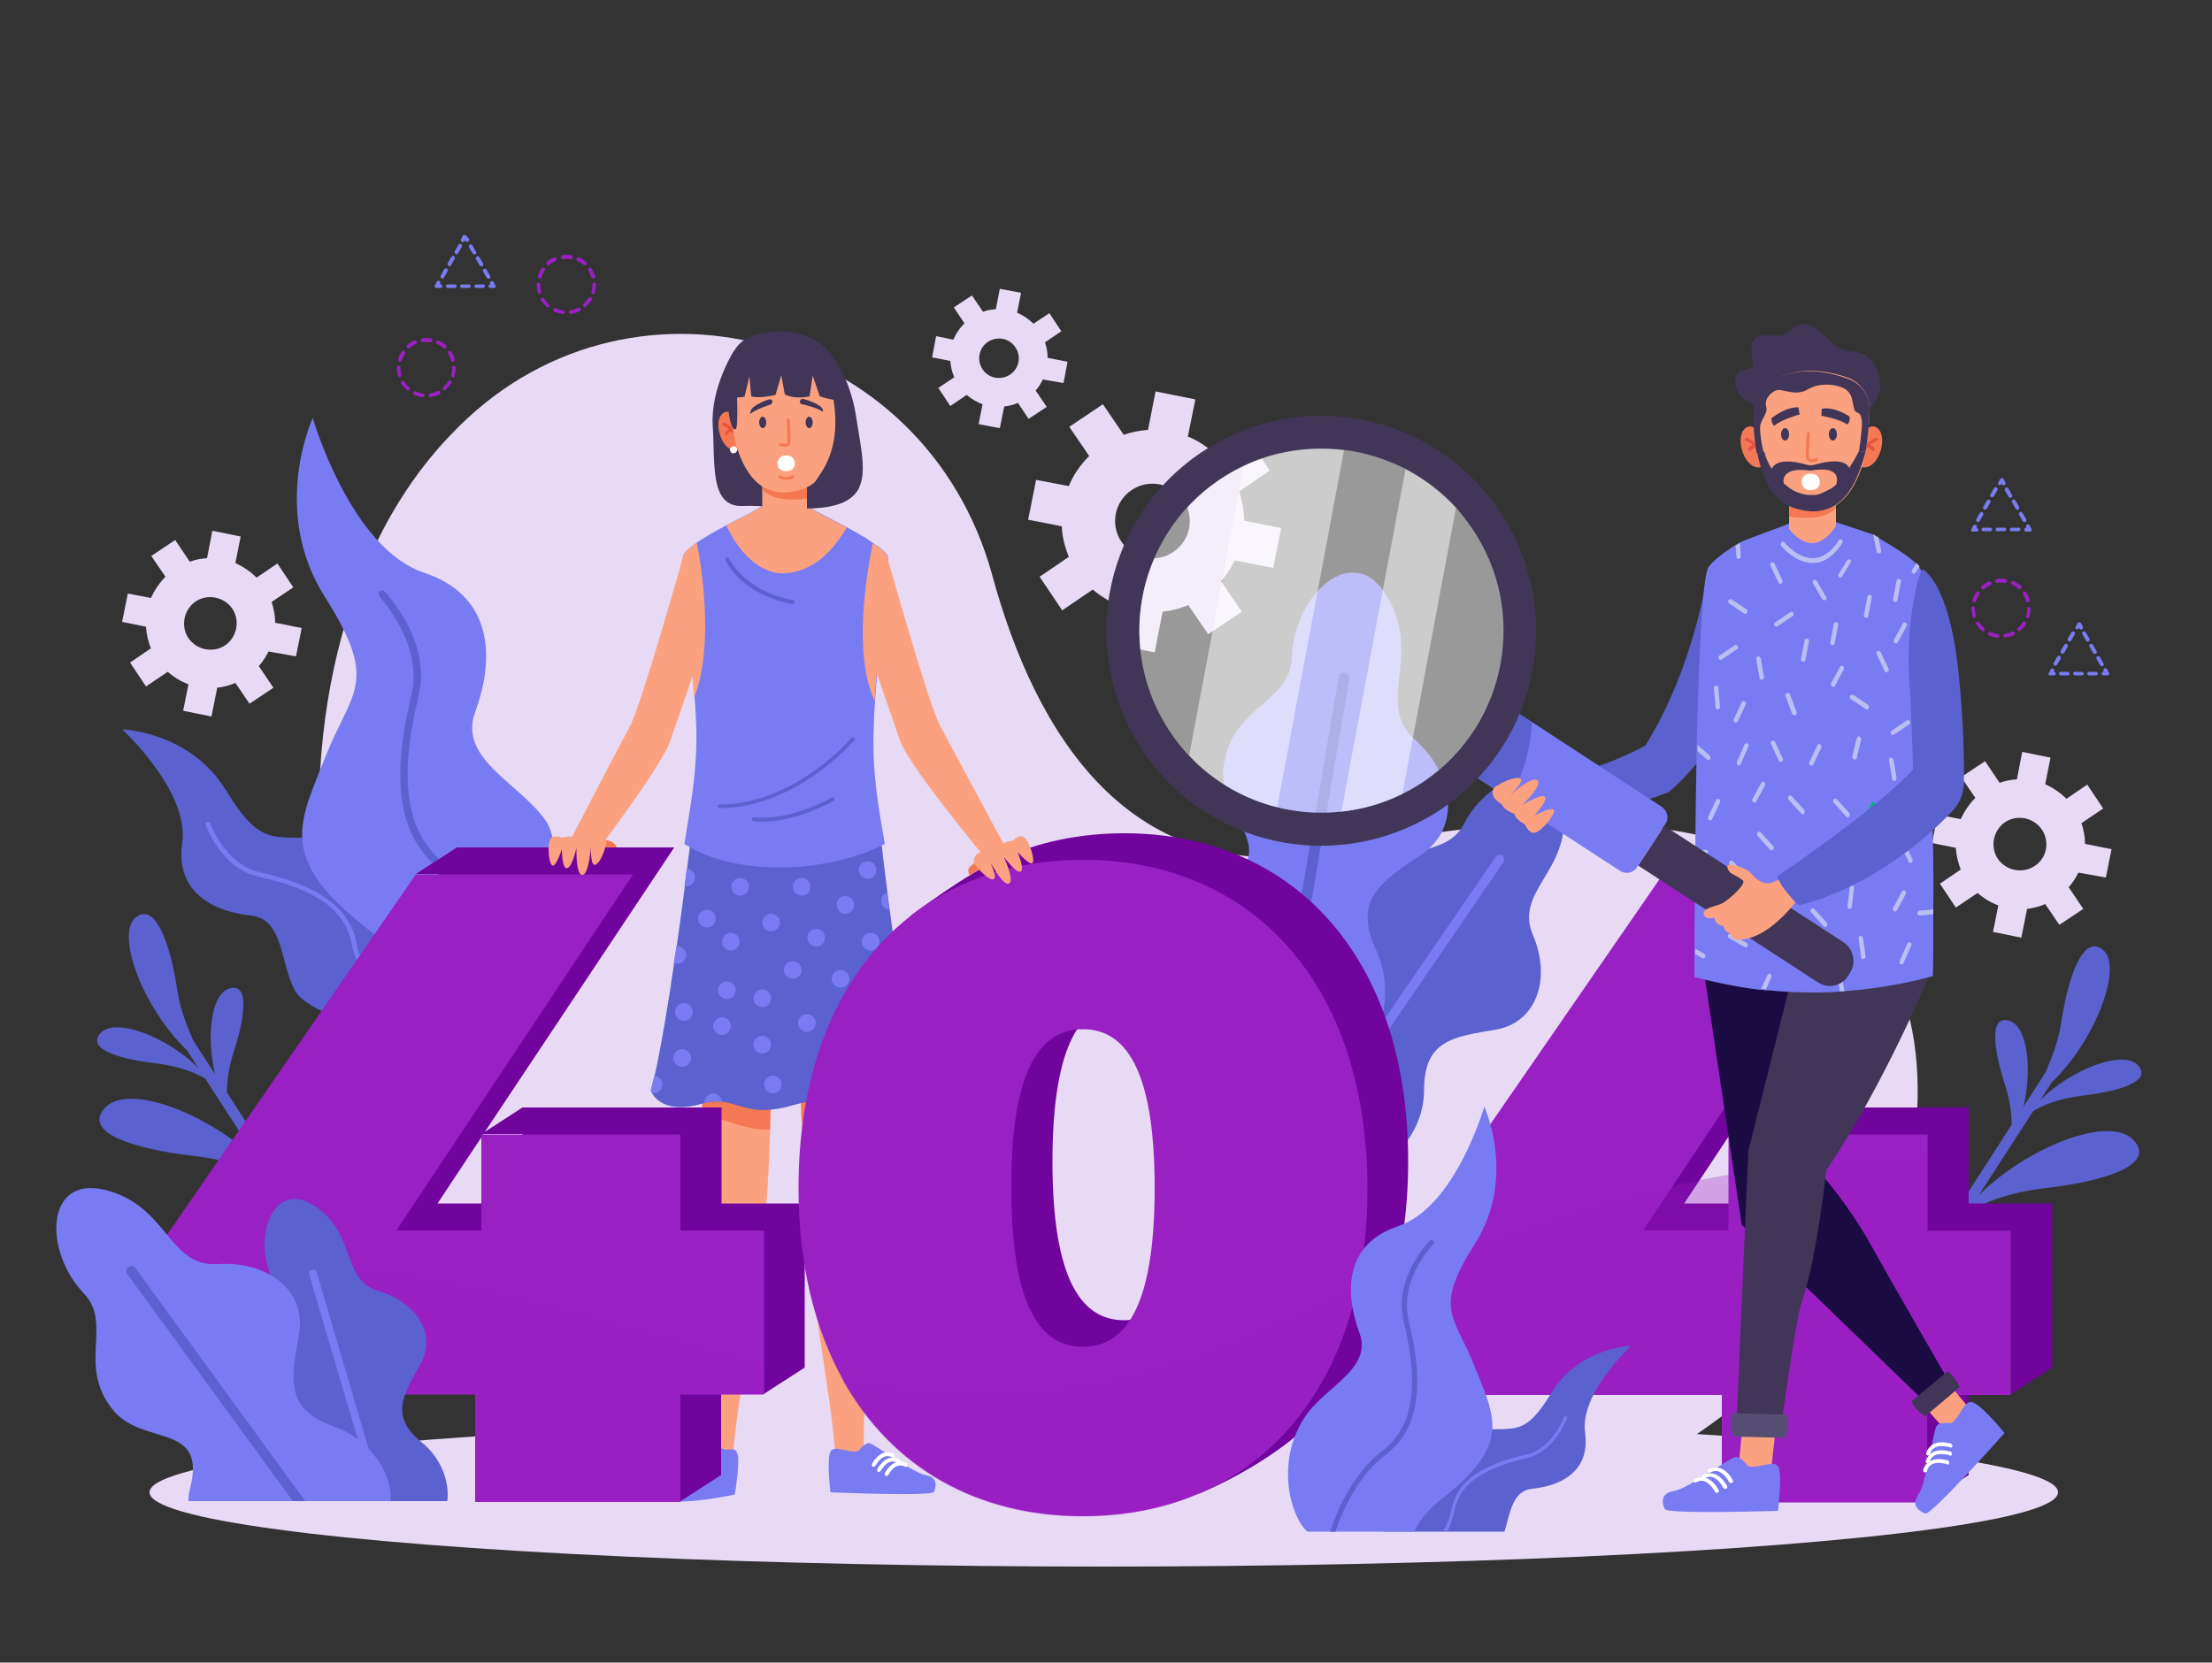 <svg xmlns="http://www.w3.org/2000/svg" viewBox="0 0 500 375.9"><rect x="0" y="0" width="500" height="375.9" fill="#333333" stroke="none"/><style>.st0{fill:#e8daf4}.st1{fill:#fba17f}.st2{fill:#f47853}.st3{fill:#797bf2}.st4{fill:#fff}.st5{fill:#5b61ce}.st6{fill:#0fd891}.st7{fill:#413657}.st8{fill:#e65143}.st9{fill:#70049d}.st10,.st11{fill:#9920c3}.st11{opacity:.3}.st14{fill:#bbbef2}.st15{fill:#00b37e}.st16{opacity:.5;fill:#fff}</style><g id="OBJECTS"><path class="st0" d="M147.9 332h223.4c35.1-20.4 58.7-48.4 61.6-75 6.8-62.7-47.1-82.4-130.8-64.8-47.3 9.9-68.4-27.6-77.8-62.1-15.1-55.4-83.2-73.3-122.3-31.9-.6.6-1.1 1.2-1.7 1.8-49 53.8-34.9 176.4 47.6 232z"/><path class="st0" d="M287.8 128.4l1.8-9-8.4-1.7c0-2.2-.4-4.4-1.1-6.6l6.9-4.7-5.1-7.6-6.6 4.5c-2-2-4.3-3.6-6.8-4.6l1.7-8.4-9-1.8-1.7 8.7c-1.8.1-3.7.5-5.5 1.1l-4.7-6.9-7.6 5.1 4.5 6.6c-2 2-3.6 4.3-4.6 6.8l-7.4-1.4-1.8 9 7.6 1.5c.1 2.4.7 4.7 1.6 6.9l-6.6 4.5 5.1 7.6 6.9-4.7c2 1.7 4.3 3 6.7 3.9l-1.7 8.5 9 1.8 1.8-9.2c2-.2 3.9-.7 5.8-1.5l4.5 6.6 7.6-5.1-4.7-6.9c1.2-1.4 2.3-3 3.1-4.7l8.7 1.7zm-22.6-3.6c-3.8 2.6-9.1 1.6-11.7-2.3-2.6-3.8-1.6-9.1 2.3-11.7 3.8-2.6 9.1-1.6 11.7 2.3 2.6 3.9 1.6 9.1-2.3 11.7zm-24.8-38.2l.9-4.8-4.5-.9c0-1.2-.2-2.4-.6-3.5l3.7-2.5-2.7-4.1-3.6 2.4c-1.1-1.1-2.3-1.9-3.7-2.5l.9-4.5-4.8-.9-.9 4.6c-1 .1-2 .2-2.9.6l-2.5-3.7-4.1 2.7 2.4 3.6c-1.1 1.1-1.9 2.3-2.5 3.7l-3.9-.8-.9 4.8 4.1.8c.1 1.3.4 2.5.9 3.7l-3.6 2.4 2.7 4.1 3.7-2.5c1.1.9 2.3 1.6 3.6 2.1l-.9 4.5 4.8.9 1-4.9c1.1-.1 2.1-.4 3.1-.8l2.4 3.6 4.1-2.7-2.5-3.7c.7-.8 1.2-1.6 1.6-2.5l4.7.8zm-12.1-1.9c-2.1 1.4-4.9.8-6.2-1.2-1.4-2.1-.8-4.9 1.2-6.2 2.1-1.4 4.9-.8 6.2 1.2 1.4 2 .9 4.8-1.2 6.2zM66.9 148.4l1.3-6.4-6-1.2c0-1.6-.3-3.1-.8-4.7l4.9-3.3-3.6-5.4-4.7 3.2c-1.4-1.4-3.1-2.5-4.8-3.3l1.2-6L48 120l-1.2 6.2c-1.3.1-2.6.3-3.9.8l-3.3-4.9-5.4 3.6 3.2 4.7c-1.4 1.4-2.5 3.1-3.3 4.8l-5.2-1-1.3 6.4 5.4 1.1c.1 1.7.5 3.3 1.1 4.9l-4.7 3.2 3.6 5.4 4.9-3.3c1.4 1.2 3 2.2 4.7 2.8l-1.2 6 6.4 1.3 1.3-6.5c1.4-.2 2.8-.5 4.1-1.1l3.2 4.7 5.4-3.6-3.3-4.9c.9-1 1.6-2.1 2.2-3.3l6.2 1.1zm-16-2.5c-2.7 1.8-6.4 1.1-8.3-1.6-1.8-2.7-1.1-6.4 1.6-8.3 2.7-1.8 6.4-1.1 8.3 1.6 1.8 2.7 1.1 6.4-1.6 8.3zM476 198.4l1.3-6.4-6-1.2c0-1.6-.3-3.1-.8-4.7l4.9-3.3-3.6-5.4-4.7 3.2c-1.4-1.4-3.1-2.5-4.8-3.3l1.2-6-6.4-1.3-1.2 6.2c-1.3.1-2.6.3-3.9.8l-3.3-4.9-5.4 3.6 3.2 4.7c-1.4 1.4-2.5 3.1-3.3 4.8l-5.2-1-1.3 6.4 5.4 1.1c.1 1.7.5 3.3 1.1 4.9l-4.7 3.2 3.6 5.4 4.9-3.3c1.4 1.2 3 2.2 4.7 2.8l-1.2 6 6.4 1.3 1.3-6.5c1.4-.2 2.8-.5 4.1-1.1l3.2 4.7 5.4-3.6-3.3-4.9c.9-1 1.6-2.1 2.2-3.3l6.2 1.1zm-16.1-2.6c-2.7 1.8-6.4 1.1-8.3-1.6-1.8-2.7-1.1-6.4 1.6-8.3 2.7-1.8 6.4-1.1 8.3 1.6 1.9 2.8 1.2 6.5-1.6 8.3z"/><ellipse class="st0" cx="249.5" cy="337.4" rx="215.7" ry="16.8"/><path class="st1" d="M180.9 236.2c0 6.4.1 12.1.3 17.3 1.1 39.9 5.6 53 7.6 74.7 2.3 1 4.5 1.2 6.4 0l1.1-71.6.3-20.4h-15.7z"/><path class="st2" d="M180.9 236.2c0 6.4.1 12.1.3 17.3 1.7-.6 3.5-1 6.1 0 4.3 1.5 5.4 3.1 9.1 3.1l.3-20.4h-15.8z"/><path class="st3" d="M194 328.1s1.4-1.9 2.5-1.8c1.1.1 9.8 6.7 12.7 7.2 2.9.5 2.4 2.7 1.9 3.8-.5 1.1-23.4.1-23.4.1s-.8-6.8-.1-8.9c.8-2.2 4.1.2 6.4-.4z"/><path class="st4" d="M198.8 332.8h-.3c-.2-.1-.3-.4-.2-.6 0-.1.9-1.6 2.1-2.3 1.6-.8 2.9 0 2.9.1.2.1.2.4.1.6-.1.2-.4.2-.6.1 0 0-.9-.6-2 0-1 .5-1.7 1.9-1.8 1.9 0 .1-.1.1-.2.2z"/><path class="st4" d="M197.6 331.6h-.3c-.2-.1-.3-.4-.2-.6 0-.1.9-1.6 2.1-2.3 1.6-.8 2.9 0 2.9.1.2.1.2.4.1.6-.1.2-.4.2-.6.1 0 0-.9-.6-2 0-1 .5-1.7 1.9-1.7 1.9-.1.1-.2.2-.3.2zm2.9 2.1h-.3c-.2-.1-.3-.4-.2-.6 0-.1.9-1.6 2.1-2.3 1.6-.8 2.9 0 2.9.1.2.1.2.4.1.6-.1.2-.4.2-.6.1 0 0-.9-.6-2 0-1 .5-1.7 1.9-1.7 1.9-.1.1-.2.1-.3.2z"/><path class="st1" d="M158.5 236.2l.3 16.7 1.2 75.2 5.7.3c2-21.6 7.2-33.6 8.4-73 .2-5.7.3-12.1.3-19.2h-15.9z"/><path class="st2" d="M158.5 236.2l.3 16.7c1.8-.1 4.1 0 6.5.9 3.4 1.2 6.3 1.7 8.7 1.6.2-5.7.3-12.1.3-19.2h-15.8z"/><path class="st3" d="M163.5 327.6s-3-.9-3.8-.8c-.8 0-6.4 6.1-8.3 6.4-3.4.6-3.5 5.8-1.4 6.1 5.9.9 16.1-1.4 16.1-1.4s1.1-6.7.7-8.8c-.5-2.3-1.7-.9-3.3-1.5z"/><path class="st4" d="M158.5 333.2c.1 0 .2 0 .3-.1.2-.1.2-.4.1-.6 0-.1-1-1.6-2.3-2.1-1.6-.7-2.8.3-2.9.3-.2.1-.2.4-.1.6.1.2.4.2.6.1 0 0 .9-.7 2-.2 1 .4 1.9 1.8 1.9 1.8.2.1.3.2.4.2z"/><path class="st4" d="M159.6 332c.1 0 .2 0 .3-.1.2-.1.2-.4.1-.6 0-.1-1-1.6-2.3-2.1-1.6-.7-2.8.3-2.9.3-.2.1-.2.4-.1.6.1.2.4.2.6.1 0 0 .9-.7 2-.2 1 .4 1.9 1.8 1.9 1.8.2.1.3.2.4.2zm-2.8 2.2c.1 0 .2 0 .3-.1.2-.1.2-.4.1-.6 0-.1-1-1.6-2.3-2.1-1.6-.7-2.8.3-2.9.3-.2.1-.2.4-.1.6.1.2.4.2.6.1 0 0 .9-.7 2-.2 1 .4 1.9 1.8 1.9 1.8.3.2.3.2.4.2z"/><path class="st5" d="M147.1 246.5s.1.3.3.7c.8 1.4 3.5 4.5 11.1 2.4.2-.1.5-.1.7-.2 1.6-.4 2.9-.4 4-.3 4.4.5 7 3.4 16 .8 8.1-2.3 10.2-.3 14 .9.7.2 1.5.4 2.5.5.4.1.9.1 1.3.1 3.5-.1 6.9-2 9-3.4 1.2-.8 1.9-1.5 1.9-1.5-.2-.7-.3-1.4-.5-2.1-.7-2.9-1.4-6.5-2.1-10.4l-.6-3.6c-.5-2.9-1-6-1.4-9.1v-.1c-.2-1.3-.4-2.5-.6-3.8v-.2c-.6-4-1.1-8-1.6-11.6-.2-1.4-.4-2.7-.5-3.9-.9-6.8-1.4-11.5-1.4-11.5l-21.6.8-21.5-.8s-.3 2.4-.8 6.2c-.2 1.2-.3 2.5-.5 4-.5 3.8-1.1 8.5-1.8 13.3l-.6 3.9c-1.3 9.1-2.9 18.7-4.4 25.5-.4 1.3-.6 2.4-.9 3.4z"/><path class="st3" d="M194.1 196.7c0 1.1.9 2 2 2s2-.9 2-2-.9-2-2-2-2 .9-2 2zm-5 7.9c0 1.1.9 2 2 2s2-.9 2-2-.9-2-2-2c-1.1-.1-2 .8-2 2zm-9.9-4.1c0 1.1.9 2 2 2s2-.9 2-2-.9-2-2-2-2 .9-2 2zm15.6 12.4c0 1.1.9 2 2 2s2-.9 2-2-.9-2-2-2-2 .9-2 2z"/><circle class="st3" cx="184.5" cy="212" r="2"/><path class="st3" d="M199.2 203.7c0 1.1.8 1.9 1.8 2-.2-1.4-.4-2.7-.5-3.9-.8.3-1.3 1-1.3 1.9z"/><circle class="st3" cx="164.3" cy="223.9" r="2"/><path class="st3" d="M163.2 212.9c0 1.1.9 2 2 2s2-.9 2-2-.9-2-2-2-2 .9-2 2zm-10.9 4.8c.2.1.5.2.8.2 1.1 0 2-.9 2-2s-.9-2-2-2h-.2c-.2 1.2-.4 2.5-.6 3.8zm8.9 14.3c0 1.1.9 2 2 2s2-.9 2-2-.9-2-2-2-2 .9-2 2z"/><circle class="st3" cx="154.6" cy="228.8" r="2"/><circle class="st3" cx="172.3" cy="236.2" r="2"/><circle class="st3" cx="174.7" cy="245.2" r="2"/><path class="st6" d="M193.1 250.5v.3c.7.2 1.5.4 2.5.5.4.1.9.1 1.3.1.1-.3.2-.6.2-.9 0-1.1-.9-2-2-2-1.1-.1-2 .9-2 2z"/><path class="st3" d="M159.2 249.3c0 .1 0 .1 0 0 1.6-.3 2.9-.3 4-.2-.1-1-1-1.9-2-1.9-1.1.1-2 1-2 2.1z"/><circle class="st3" cx="154.2" cy="239.2" r="2"/><path class="st3" d="M147.1 246.5s.1.3.3.7h.3c1.1 0 2-.9 2-2s-.8-1.9-1.8-2c-.3 1.2-.5 2.3-.8 3.3z"/><circle class="st6" cx="198.2" cy="225.7" r="2"/><path class="st6" d="M201.5 219.3c0 1 .8 1.9 1.8 2v-.1c-.2-1.3-.4-2.5-.6-3.8-.7.4-1.2 1.1-1.2 1.9zm2.4 12.7c0 .9.6 1.7 1.4 1.9l-.6-3.6c-.5.5-.8 1.1-.8 1.7zm-12.8.9c0 1.1.9 2 2 2s2-.9 2-2-.9-2-2-2-2 .9-2 2z"/><path class="st3" d="M180.4 231.3c0 1.1.9 2 2 2s2-.9 2-2-.9-2-2-2-2 .9-2 2zm7.6-10c0 1.1.9 2 2 2s2-.9 2-2-.9-2-2-2-2 .9-2 2zm-10.8-2c0 1.1.9 2 2 2s2-.9 2-2-.9-2-2-2-2 .9-2 2zm-4.9-10.7c0 1.1.9 2 2 2s2-.9 2-2-.9-2-2-2-2 .9-2 2zm-17.6-8.2h.4c1.1 0 2-.9 2-2s-.9-2-1.9-2c-.1 1.2-.3 2.6-.5 4zm10.6.1c0 1.1.9 2 2 2s2-.9 2-2-.9-2-2-2-2 .9-2 2zm-7.5 7.2c0 1.1.9 2 2 2s2-.9 2-2-.9-2-2-2-2 .9-2 2z"/><circle class="st3" cx="172.3" cy="225.7" r="2"/><path class="st6" d="M198.2 239.7c0 1.1.9 2 2 2s2-.9 2-2-.9-2-2-2c-1.1-.1-2 .8-2 2z"/><circle class="st6" cx="186.5" cy="241.2" r="2"/><path class="st6" d="M205.1 246.4c0 .7.3 1.3.8 1.6 1.2-.8 1.9-1.5 1.9-1.5-.2-.7-.3-1.4-.5-2.1h-.2c-1.1-.1-2 .8-2 2z"/><path class="st3" d="M154.7 190.8c11.3 7.4 32.2 6.8 45.3 0-1.3-7.8-2.9-15.6-2.5-26 0-1.1.1-2.3.1-3.4.1-1 .1-1.9.2-2.9 1.1-17.2 4.1-31.4 2.6-33.2-.6-.8-1.7-1.7-3-2.5-.5-.3-1.1-.7-1.6-1.1-1.4-.8-2.9-1.7-4.4-2.5-3.6-1.9-7.3-3.7-9.1-4.9-1.8.8-3.3 1.2-4.8 1.2h-.2c-1.6 0-3-.4-4.8-1.2-1.7 1.1-4.9 2.7-8.2 4.4-2.4 1.3-4.8 2.6-6.7 3.9-1.2.9-2.3 1.7-2.9 2.5-.7.9-.4 4.9.2 10.7.6 5.8 1.5 13.4 2.1 21.8.2 2.3.3 4.7.4 7.1.2 10.5-1.5 18.3-2.7 26.1z"/><path class="st5" d="M162.6 182.7c9.1 0 16.9-4.2 21.9-7.7 5.3-3.8 8.6-7.6 8.6-7.6.2-.2.1-.5-.1-.6-.2-.2-.5-.1-.6.1 0 0-3.2 3.8-8.5 7.5-4.8 3.4-12.4 7.5-21.3 7.5-.2 0-.4.2-.4.4s.2.4.4.4zm9.6 3.1c7.9 0 15.8-4.5 16.2-4.7.2-.1.3-.4.2-.6-.1-.2-.4-.3-.6-.2-.1.1-9.4 5.4-17.6 4.5-.2 0-.5.2-.5.4s.2.5.4.5c.5 0 1.2.1 1.9.1zm7-49.2c.2 0 .4-.1.4-.4 0-.2-.1-.5-.3-.5-11.1-2.1-14.5-9.3-14.5-9.4-.1-.2-.4-.3-.6-.2-.2.1-.3.4-.2.6.1.3 3.5 7.7 15.2 9.9-.1 0 0 0 0 0z"/><path class="st1" d="M164.2 118.8c2.2 5 7.4 11.9 14.5 10.7 6.8-1.2 10.3-6.4 12.7-10.2-3.6-1.9-7.3-3.7-9.1-4.9-1.8.8-3.3 1.2-4.8 1.2h-.2c-1.6 0-3-.4-4.8-1.2-1.8 1.1-5 2.7-8.3 4.4z"/><path class="st7" d="M165.9 79.3s-5.3 8.3-4.8 16.9c.6 8.6-.8 18.6 6.9 18.2 7.7-.4 21.5 3.1 25.9-3.6 4.4-6.8-28-31.5-28-31.5z"/><path class="st2" d="M188.5 94.5s2.1-2.8 3.7-.5-.7 9.3-4.5 7.6l.8-7.1z"/><path class="st8" d="M188.6 99.4c.1 0 .3-.1.3-.2.6-2.1 2.8-3 2.8-3 .2-.1.3-.3.2-.4-.1-.2-.3-.3-.4-.2-.1 0-2.5 1-3.2 3.5-.1.1 0 .3.3.3-.1 0-.1 0 0 0z"/><path class="st8" d="M190.8 98.4c.1 0 .1 0 .2-.1.2-.1.2-.3.1-.5 0 0-.4-.6-1.2-1-.2-.1-.4 0-.4.2-.1.2 0 .4.2.4.6.3.9.7.9.7 0 .2.1.3.2.3z"/><path class="st2" d="M166.6 94.5s-2.1-2.8-3.7-.5.7 9.3 4.5 7.6l-.8-7.1z"/><path class="st8" d="M166.6 99.4c-.1 0-.3-.1-.3-.2-.6-2.1-2.8-3-2.8-3-.2-.1-.3-.3-.2-.4.1-.2.3-.3.4-.2.1 0 2.5 1 3.2 3.5 0 .1-.1.3-.3.3z"/><path class="st8" d="M164.3 98.4c-.1 0-.1 0-.2-.1-.2-.1-.2-.3-.1-.5 0 0 .4-.6 1.2-1 .2-.1.4 0 .4.2.1.2 0 .4-.2.4-.6.3-.9.7-.9.7 0 .2-.1.3-.2.3z"/><path class="st1" d="M172.3 107.5v6.9s2.1 3.5 4.8 3.8c2.8.2 5.3-3 5.3-3V108l-10.1-.5z"/><path class="st2" d="M172.3 107.5v3.1c1.9 2.1 5.2 2.8 10.1 2.1V108l-10.1-.5z"/><path class="st1" d="M165 89.7c.1 2.7.4 6 .9 8.7.1.7.3 1.3.4 1.9 1.5 5.1 5.1 13.8 15.3 10.2 4.5-1.6 6.6-6.6 7.5-11.7.6-3.5.7-6.9.7-9.4s-1.4-4.9-3.7-6.1c-6-3.4-12.3-2.1-16.5-.5-2.9 1-4.7 3.9-4.6 6.9z"/><path class="st7" d="M182.1 95.5c0 .7.4 1.3.8 1.3.5 0 .8-.6.8-1.3 0-.7-.4-1.3-.8-1.3s-.8.6-.8 1.3zm-10.5 0c0 .7.4 1.3.8 1.3.5 0 .8-.6.8-1.3 0-.7-.4-1.3-.8-1.3s-.8.6-.8 1.3zm13.4-3.9c-.6-.4-1.9-1-3.4-1.4-.4-.1-.8.2-.8.6 0 .3.2.6.5.6 1 .2 3.6.9 4.7 1.7.1-.2 0-.5-.1-.7-.2-.3-.5-.6-.9-.8zm-14.5.3c.6-.4 1.9-1.2 3.3-1.6.4-.1.8.1.8.5 0 .3-.2.6-.5.7-1 .3-3.5 1.2-4.5 2.1-.1-.2 0-.5.1-.7.1-.4.4-.7.8-1z"/><path class="st2" d="M177.5 101c.3 0 .5 0 .7-.2.2-.1.4-.3.5-.8.1-1.2-.2-5-.2-5.1 0-.2-.2-.3-.4-.3s-.3.2-.3.4c0 0 .3 3.9.2 5 0 .2-.1.3-.2.3-.3.2-1 0-1.3-.1-.2-.1-.4 0-.4.2-.1.2 0 .4.2.4 0 0 .6.2 1.2.2z"/><path class="st4" d="M177.9 103c2.3 0 2.4 3.4.1 3.5h-.6c-2.3-.1-2.1-3.5.1-3.5h.4z"/><path class="st2" d="M177.8 108.5c.8 0 1.5-.4 1.5-.4.2-.1.2-.3.1-.5s-.3-.2-.5-.1c0 0-.6.4-1.2.4-.7 0-1.3-.4-1.3-.4-.2-.1-.4 0-.4.1-.1.2 0 .4.1.4.1.1.9.5 1.7.5z"/><path class="st7" d="M163.7 89.2c.1.3.4.5.8.6 0 .7 0 1.6.1 2.4.4 4.7 1.6 5.6 1.9 4.4.2-.8.2-5.2.1-6.7.9-.1 1.7-.2 1.7-.2l1.1-4.6.4 4.5c1.6.6 5.5-.3 5.5-.3l1.3-4.5.8 4.4c2.5 1.2 5.6.4 5.6.4l.7-4.7 1.6 4.7s5.3 1.9 5.3 0c0-1.1-.8-4.2-1.5-6.6-.7-2.6-2.5-4.8-4.8-6.1-6.5-3.5-13.5-1.6-15.8-.2-5 2.9-4.8 12.5-4.8 12.5z"/><path class="st7" d="M187.6 79.7s4.5 5.2 5.9 14.4 3.4 16-2.2 19.1c-6 3.3-8-2.6-7.1-4.2 1.6-2.6 6.9-8 3.5-22.2-1.1-4.5-.1-7.1-.1-7.1z"/><path class="st4" d="M165 101.7c0 .4.3.8.8.8.4 0 .8-.3.8-.8s-.3-.8-.8-.8c-.5.1-.8.4-.8.8z"/><path class="st1" d="M197.7 158.5c1.1-17.2 4.1-31.4 2.6-33.2-.6-.8-1.7-1.7-3-2.5-1.3 6.2-4.6 24.9.4 35.7zm-42.9-22.6c.6 5.8 1.5 13.4 2.1 21.8 4.4-10.8 1.9-28.7.6-35-1.2.9-2.3 1.7-2.9 2.5-.7.9-.4 4.8.2 10.7z"/><path class="st1" d="M154.6 125.2s-9.5 33.9-12.2 39c-3.5 6.5-14.4 27.5-14.4 27.5h7.5s13.7-18.1 15.9-23.9l5.4-15.6-2.2-27zm45.9.5s9.3 33.4 12 38.4c3.5 6.5 14.4 26.8 14.4 26.8l-4.5 2.7s-16.7-20.1-18.9-26l-5.4-15.6 2.4-26.3z"/><path class="st5" d="M61.2 266.8l1.6 2.4 1.5-2-13-20.2c0-2.3.3-5.5 1.6-9.4 2.4-7.4 3.6-15.6-1.1-14.1-4.1 1.3-5.2 10.8-3.2 19.4l-5-7.8c-1.1-2.7-2.8-6.5-3.5-11.1-1.6-10.6-5-20.3-9.5-16.5-4.5 3.8 1.7 20.4 11.6 29.9l2.6 4c-7.1-7-18.8-11.5-22.1-7.8-3.3 3.7 4.7 5.9 12.4 6.8 5.9.7 9.5 2.4 11.3 3.5l12.3 19c-11.3-11.1-29.7-18.2-35-12.4-5.3 5.8 7.5 9.4 19.7 10.8 9.1 1 15 3.7 17.8 5.5zm383.6 7.3l-1.6 2.4-1.5-2 13-20.2c0-2.3-.3-5.5-1.6-9.4-2.4-7.4-3.6-15.6 1.1-14.1 4.1 1.3 5.2 10.8 3.2 19.4l5-7.8c1.1-2.7 2.8-6.5 3.5-11.1 1.6-10.6 5-20.3 9.5-16.5 4.5 3.8-1.7 20.4-11.6 29.9l-2.6 4c7.1-7 18.8-11.5 22.1-7.8 3.3 3.7-4.7 5.9-12.4 6.8-5.9.7-9.5 2.4-11.3 3.5l-12.3 19c11.3-11.1 29.7-18.2 35-12.4 5.3 5.8-7.5 9.4-19.7 10.8-9.1 1-14.9 3.7-17.8 5.5zm-337.1-45.3l12.3-1.1c-6.7-.5-23.8-6.1-26.5-20.2-3.4-17.8-9.8-17-20.7-17.9-10.9-.9-13.6 2.4-21.7-10.9s-23.5-13.8-23.5-13.8 15.2 13.9 13.6 25.7c-1.7 11.8 8 15.6 15.5 16.4 7.5.8 6.6 10.9 10 17 1.5 2.8 7 5.3 12.6 7.3l28.4-2.5z"/><path class="st3" d="M79.5 213.4c1 5.3 4.7 11.4 9.8 16.4.2.2.4.3.6.5l1.4-.1c-.4-.4-.9-.8-1.2-1.1-4.9-4.7-8.5-10.8-9.5-15.8-1.5-8-8.3-13-21.9-16.1-7.9-1.8-11.1-11-11.2-11.1-.1-.3-.4-.4-.7-.3-.3.1-.4.4-.3.7.1.4 3.5 9.8 11.9 11.7 13.2 2.9 19.7 7.7 21.1 15.2z"/><path class="st3" d="M93.8 226.6l25.5 4.7v-.1c1.2-2.4 2.1-5 2.6-7.6 1.9-8.9 6.2-31.2 1.5-38-5.9-8.5-19.9-14-16-24.6 3.9-10.5 5.2-25.9-11.5-31.5-16.7-5.5-25.2-35-25.2-35s-9.7 20.8 2.7 40.4c12.4 19.6 6.2 21 .2 36.1-6 15.2-11.3 23.1 10.1 39.5 5.9 4.4 8.9 10.1 10.1 16.1z"/><path class="st5" d="M93 157.2c-4.9 20.2-2.7 32.5 7 39.8 6.1 4.6 11.8 13.5 14.8 23.1 1 3 1.8 6.7 2.3 10.7l1.6.3c-.4-4.3-1.4-8.2-2.4-11.5-3.2-10.1-8.9-19-15.3-23.9-9.1-6.9-11.1-18.7-6.4-38.3 3-12.6-7.3-23.2-7.7-23.7-.3-.3-.8-.3-1.1 0-.3.3-.3.8 0 1.1 0 .3 10 10.7 7.2 22.4zm260.5 26.2c1.2 13.7-11.2 18.1-7 28 4.2 9.8.9 19.8-8.4 21.4-9.3 1.6-16.2 2.2-16.2 13.6 0 11.4-10.5 21.3-18.6 15.5-2-1.5-4.2-3-6.3-4.6-.6-.4-1.2-.8-1.7-1.3-.1-.1-.3-.2-.4-.3-8.5-6.2-11.1-17.9-5.8-27 2.2-3.7 5.3-6.6 10.1-7 14.8-1.3 4.7-12.8 10.4-21.6 6.5-10.1 17.2-5.8 21.3-13.8 5.6-11.1 21.4-16.6 22.6-2.9z"/><path class="st3" d="M339.8 195l-42.7 62.3c-.6-.4-1.2-.8-1.7-1.3l42.7-62.3c.3-.5 1-.6 1.5-.3.4.4.5 1.1.2 1.6z"/><path class="st3" d="M313.7 135.1c7.7 13.5-2.9 24 6.1 32.1 9 8.1 10.4 20 1.5 26-8.8 6-15.7 10-10.2 21.7 5.4 11.8-.7 26.9-11.8 24.7-2.7-.5-5.7-1.1-8.6-1.7-.8-.2-1.6-.3-2.4-.5-.2 0-.4-.1-.5-.1-11.7-2.4-20-13.2-18.8-25.1.5-4.8 2.4-9.3 7.1-12 14.6-8.4-1.2-15.4.5-27.1 1.9-13.5 15-14.2 15.4-24.3.3-14.1 14-27.2 21.7-13.7z"/><path class="st5" d="M305 153.5l-14.4 84.4c-.8-.2-1.6-.3-2.4-.5l14.4-84.3c.1-.7.7-1.1 1.4-1 .7.1 1.1.7 1 1.4z"/><path class="st9" d="M163.1 272.1v-21.7h-45l-8.5 5.5 42.8-64.3h-49.1l-9.3 6h5.1L43 278.8v30.4h73.6v24.3h37.1v6l9.3-6v-24.3h9.6v6l9.3-6v-37.1h-18.8zm-45 0H98.9l10.4-15.7h8.8v15.7z"/><path class="st10" d="M153.8 278.2v-21.7h-45v21.7H89.6l53.5-80.5H94l-60.2 87.2v30.4h73.6v24.3h46.4v-24.3h18.9v-37.1h-18.9z"/><path class="st11" d="M102 290.2c25.6 5.2 48.4 12.6 70.7 17.9v7.1h-18.9v24.3h-46.4v-24.3H33.8v-24.5c10.7-4.5 31.1-8 68.2-.5z"/><path class="st9" d="M254.1 188.4c-10.1 0-19.5 2-27.8 5.8-7 2.7-20.4 12.8-20.4 12.8 1-.1 2.3-.5 3.8-1.1-12.5 12.7-19.9 31.9-19.9 56.7 0 47 26.8 74.2 64.3 74.2 7.7 0 14.9-1.1 21.5-3.3l-4.8 4.3c.3-.1 19.4-7.7 29.7-20.7 11.2-12.7 17.8-31.1 17.8-54.5 0-47-26.7-74.2-64.2-74.2zm0 110.1c-9.3 0-16.2-8.5-16.2-35.9s6.9-35.9 16.2-35.9 16.2 8.5 16.2 35.9-6.9 35.9-16.2 35.9z"/><path class="st10" d="M244.8 194.4c-37.5 0-64.3 27.2-64.3 74.2 0 17.2 3.6 31.7 10 43.3 11.1 20 30.5 30.9 54.3 30.9 30.9 0 54.5-18.4 61.9-51.2 1.6-7 2.4-14.7 2.4-23-.1-47-26.8-74.2-64.3-74.2zm0 38.3c9.3 0 16.2 8.5 16.2 35.9s-6.9 35.9-16.2 35.9c-9.3 0-16.2-8.5-16.2-35.9-.1-27.3 6.8-35.9 16.2-35.9z"/><path class="st11" d="M283.2 301.6c7.8-3.4 15.6-6.7 23.4-9.9-7.4 32.8-31 51.2-61.9 51.2-23.8 0-43.3-10.9-54.3-30.9 29 5.1 58.2 4.8 92.8-10.4z"/><path class="st9" d="M445 272.1v-21.7h-45l-8.5 5.5 42.8-64.3h-49.1l-9.3 6h5.1l-56 81.2v30.4h73.6v24.3h37.1v6l9.3-6v-24.3h9.6v6l9.3-6v-37.1H445zm-45 0h-19.3l10.4-15.7h8.8v15.7z"/><path class="st10" d="M435.7 278.2v-21.7h-45v21.7h-19.3l6.6-9.9 46.9-70.5h-49.1L315.6 285v30.4h73.6v24.3h46.4v-24.3h18.9v-37.1h-18.8z"/><path class="st11" d="M454.6 278.2v37.1h-18.9v24.3h-46.4v-24.3h-73.6V288c21-8.2 41.9-15.1 62.4-19.8 4.2-1 8.5-1.9 12.6-2.6 15.4-2.9 30.5-4.3 45-4v16.6h18.9z"/><path class="st2" d="M221 194.8s-.7.2-1.7 1.1c-.9.9-.1 2-.1 2l2.2-1.3-.4-1.8z"/><path class="st1" d="M220.2 195.2s2.3 3.2 4 3.6c1.8.4-.6-4.4-.6-4.4s2.9 5.8 4.4 5.4c1.5-.4-1.1-6.1-1.1-6.1s2.6 3.6 3.7 3.4c1.2-.2-.6-4.5-.6-4.5s2.3 2.7 3.2 2.6-.1-3.8-1.3-5.5c-1.2-1.6-3 .4-3 .4s-2.4.2-2.9 1.3c0 0-2.3-.1-3.1.9.1 0-3.4.4-2.7 2.9z"/><path class="st2" d="M135.3 189.8s1.5 0 2.7.4c1.2.5 1.4 1.4 1.4 1.4h-3.6l-.5-1.8z"/><path class="st1" d="M137.1 190.5s-.8 3.8-2.3 4.9c-1.5 1.1-1.2-4.3-1.2-4.3s-.4 6.5-1.9 6.7c-1.6.2-1.4-6.1-1.4-6.1s-.9 4.3-2.1 4.6c-1.2.3-1.2-4.3-1.2-4.3s-1.1 3.4-1.9 3.7c-.9.3-1.4-3.6-.9-5.5s2.9-.8 2.9-.8 2.3-.7 3.1.1c0 0 2.1-1 3.2-.4 0-.1 3.4-1.2 3.7 1.4z"/><path class="st5" d="M59.2 309.8c2.7 8.2 15.3 7.8 8.4 18-2.2 3.3-2 6.8-.8 10.1.2.5.4 1 .7 1.5h33.6c.6-4.4-1.5-9.9-5.8-13.3-7.3-6-4.1-10.8-.3-17.6 3.9-6.8-.9-14.1-9.4-16.6-8.5-2.5-4.9-12.7-14.3-19.1-9.4-6.4-14.2 6.6-9.9 16 3.1 6.9-5.3 11.5-2.2 21z"/><path class="st3" d="M85 339.4h1.8l-15.2-51.7c-.1-.5-.6-.7-1.1-.6-.5.1-.7.6-.6 1.1L85 339.4z"/><path class="st3" d="M43 336.4c-.3 1-.4 2-.4 3h45.7c.5-6.4-4.9-14.1-12.9-16.9-11.3-4-9.5-11.1-7.8-20.9 1.7-9.8-7.1-16.5-18.3-15.8-11.2.8-11.3-13.1-25.3-16.7-14-3.6-14.1 14-5 23.4 6.5 6.8-1.5 16 6.3 26 6.6 8.7 21.5 2.8 17.7 17.9z"/><path class="st5" d="M69 339.4l-38.4-52.7c-.4-.5-1.1-.6-1.6-.2-.5.4-.6 1.1-.2 1.6l37.4 51.3H69zm271.1 6.8c1.3-4.3 1.8-9.2 6.3-9.6 5.8-.6 13.1-3.5 11.9-12.6-1.3-9 10.4-19.7 10.4-19.7s-11.8.3-18 10.6c-6.2 10.2-8.3 7.7-16.6 8.4-8.4.7-13.3.1-15.9 13.8-.7 3.9-2.9 6.9-5.6 9.2h27.5z"/><path class="st3" d="M327.2 346.2c.8-1.6 1.3-3.2 1.6-4.7 1.1-5.8 6.1-9.4 16.2-11.8 6.5-1.5 9-8.7 9.2-9 .1-.2 0-.4-.2-.5-.2-.1-.4 0-.5.2 0 .1-2.5 7.1-8.6 8.5-10.5 2.4-15.6 6.2-16.8 12.4-.3 1.5-.9 3.2-1.8 4.8h.9z"/><path class="st3" d="M319.7 346.2c1.3-2.6 3.2-4.9 5.8-7 16.4-12.6 12.4-18.7 7.8-30.3-4.6-11.6-9.4-12.7.1-27.7s2.1-31 2.1-31-6.5 22.7-19.4 27c-12.9 4.3-11.8 16.1-8.8 24.2 3 8.1-7.9 12.2-12.3 18.9-6.8 10.2-3.3 22.6.5 26h24.2z"/><path class="st5" d="M301.9 346.2c2.4-7.2 6.6-13.8 11.2-17.2 7.4-5.6 9.1-15.1 5.3-30.6-2.2-9 5.5-17 5.6-17.1.2-.2.2-.6 0-.8-.2-.2-.6-.2-.8 0-.3.3-8.3 8.5-5.9 18.2 3.6 15 2.1 24.1-4.9 29.4-4.9 3.7-9.3 10.5-11.7 18.2h1.2zm88.7-185.8c-4 11.1-13.4 18.7-13.4 18.7-5.2 2.1-18.9 6.2-23.5 5 .5-3.2.3-5.4 0-9.3 6.4.1 18.2-6.2 18.2-6.2 11.2-18 14-38.8 14-38.8 6.3 7.3 4.7 30.6 4.7 30.6z"/><path class="st1" d="M401.4 322.9l-1 8.9s-2.9 1.7-7.5.8l1-10.4 7.5.7z"/><path class="st3" d="M395.1 331.5s-1.5-2.1-2.7-2.1c-1.2 0-10.8 7.2-14 7.7-3.2.5-2.7 2.9-2.1 4.1.5 1.2 25.6.4 25.6.4s.9-7.4.2-9.7c-.8-2.2-4.5.3-7-.4z"/><path class="st4" d="M389.8 336.6h.4c.2-.1.3-.4.2-.6 0-.1-1-1.8-2.3-2.5-1.7-.9-3.1 0-3.2 0-.2.1-.3.4-.1.6.1.2.4.3.6.1 0 0 1-.7 2.2 0 1.1.6 1.9 2.1 1.9 2.1.1.1.1.2.3.3z"/><path class="st4" d="M391.1 335.3h.4c.2-.1.3-.4.2-.6 0-.1-1-1.8-2.3-2.5-1.7-.9-3.1 0-3.2 0-.2.1-.3.4-.1.6.1.2.4.3.6.1 0 0 1-.7 2.2 0 1.1.6 1.9 2.1 1.9 2.1.1.2.2.3.3.3zm-3.2 2.2h.4c.2-.1.3-.4.2-.6 0-.1-1-1.8-2.3-2.5-1.7-.9-3.1 0-3.2 0-.2.1-.3.4-.1.6.1.2.4.3.6.1 0 0 1-.7 2.2 0 1.1.6 1.9 2.1 1.9 2.1.1.2.2.3.3.3z"/><path class="st1" d="M439.2 311.3l5.7 6.8s-.8 3.2-4.6 5.9l-6.9-7.8 5.8-4.9z"/><path class="st3" d="M441.1 321.8s-2.5-.4-3.3.5c-.8.9-2.3 12.8-4.1 15.5-1.9 2.7.2 3.9 1.5 4.4s17.9-18.2 17.9-18.2-4.7-5.8-6.9-6.8c-2.2-1.2-3 3.2-5.1 4.6z"/><path class="st4" d="M441 329.1c.1-.1.2-.2.2-.3.1-.2-.1-.5-.3-.6-.1 0-2-.6-3.4-.1-1.9.6-2.2 2.3-2.2 2.3 0 .2.1.5.4.5.2 0 .5-.1.5-.4 0 0 .2-1.2 1.5-1.6 1.1-.4 2.8.1 2.9.1.2.2.3.2.4.1z"/><path class="st4" d="M441.1 327.3c.1-.1.2-.2.2-.3.1-.2-.1-.5-.3-.6-.1 0-2-.6-3.4-.1-1.9.6-2.2 2.3-2.2 2.3 0 .2.1.5.4.5.2 0 .5-.1.5-.4 0 0 .2-1.2 1.5-1.6 1.1-.4 2.8.1 2.9.1.2.1.3.1.4.1zm-.7 3.8c.1-.1.2-.2.2-.3.1-.2-.1-.5-.3-.6-.1 0-2-.6-3.4-.1-1.9.6-2.2 2.3-2.2 2.3 0 .2.1.5.4.5.2 0 .5-.1.5-.4 0 0 .2-1.2 1.5-1.6 1.1-.4 2.8.1 2.9.1.2.2.3.2.4.1z"/><path d="M406.9 217.1l4.4 47.9s6.6 7.4 11.6 16.5c4.2 7.6 17.2 30.1 17.2 30.1l-5.9 4.5-40.5-39.2-9-60.3 22.2.5z" fill="#1a0b42"/><path class="st7" d="M432.1 316.8c.6 1.5 1.7 2.6 3.1 3.4l7.8-6.6c-.7-1.4-1.6-2.6-2.7-3.6l-8.2 6.8zm4.6-97.7s-10.4 25.6-23.9 45.5c0 0-2 19.4-5.5 29.7-1.5 4.5-4.3 25.5-4.3 25.5h-10.4l2.6-59.6L406 217l30.7 2.1z"/><path d="M391.7 319.5c-.7 1.8-.5 3.5 0 5.3l11.9.3c.5-1.7.7-3.4.5-5.2l-12.4-.4z" fill="#554e72"/><path class="st3" d="M437 205.6v1.1c0 6.5 0 11.5-.1 14-6.3 1.7-12.5 2.8-18.8 3.3-.3 0-.6 0-.9.1h-.5c-.3 0-.7 0-1 .1-.4 0-.7 0-1.1.1-4.3.2-8.5.1-12.8-.2-.9-.1-1.7-.2-2.6-.2h-.2c-.2 0-.4-.1-.7-.1h-.4c-5-.6-9.9-1.6-14.9-2.9v-6.1c0-3 0-6.7.1-11v-1.1c0-2.8.1-5.8.1-9v-1.1c0-3.2.1-6.6.1-10 0-2.1.1-4.2.1-6.3 0-2.1.1-4.2.1-6.4v-1.4c.5-19.9 1.3-38.3 2.7-40.3 1-1.4 3.2-3.1 5.8-4.8.3-.2.6-.4 1-.6 1.1-.7 10.1-3.8 11.3-4.4l9.6-.7c.1 0 9.2 3.1 9.3 3.1.4.2.8.5 1.2.7 3.4 2 6.7 4 8.6 5.8.3.3.5.5.7.8.2.2.3.4.4.6.1.2.2.5.3.8 1.2 4.2 1.8 20.7 2.1 38.7 0 1.3 0 2.6.1 3.9v8.5c.4 9 .5 17.8.4 25z"/><path class="st14" d="M409.8 127.3c-4.1 0-7.1-3.8-7.2-3.9-.2-.2-.1-.6.1-.8.2-.2.5-.2.7.1 0 0 2.8 3.5 6.4 3.5 3.6 0 5.8-4 5.8-4 .1-.3.4-.3.7-.2.2.1.3.5.2.7-.2.2-2.6 4.6-6.7 4.6zm-17.5 36.1c-.1 0-.2 0-.2-.1-.2-.1-.3-.5-.2-.7l1.8-3.8c.1-.3.4-.4.7-.2.2.1.3.5.2.7l-1.8 3.8c-.2.2-.4.3-.5.3zm-3.8-3.1c-.1 0-.1.1-.2.1-.3 0-.5-.2-.5-.5l-.4-4.3c0-.3.2-.6.5-.6s.5.2.5.5l.4 4.3c0 .2-.1.4-.3.5zm9.7-6.6c-.2 0-.5-.2-.5-.5l-.7-4.2c0-.3.1-.6.4-.6.3 0 .5.2.6.4l.7 4.2c0 .4-.1.7-.5.7.1 0 0 0 0 0zm16.2 1.6c-.1 0-.2 0-.3-.1-.2-.2-.3-.5-.2-.7l2-3.7c.1-.3.5-.3.7-.2.2.2.3.5.2.7l-2 3.7c-.1.2-.2.3-.4.3zm-19.9-16.5c-.1 0-.2 0-.3-.1l-3.4-2.3c-.2-.2-.3-.5-.1-.7.2-.2.5-.3.7-.2l3.4 2.3c.2.2.3.5.1.7-.1.2-.2.3-.4.3zm14.9 34.3c-.1 0-.2 0-.2-.1-.2-.1-.3-.5-.2-.7l1.8-3.8c.1-.3.4-.4.7-.2.2.1.3.5.2.7l-1.8 3.8c-.1.2-.3.3-.5.3zm-7.9-31.4c-.2 0-.3-.1-.4-.3-.1-.3-.1-.6.2-.7l3.4-2.3c.2-.2.5-.1.7.2.1.3.1.6-.2.7l-3.4 2.3c-.1.1-.2.1-.3.1zm-8-15.9c0 .1 0 .2-.1.3-.1.2-.2.3-.4.3-.3 0-.5-.2-.5-.5l-.2-2.5c.3-.2.6-.4 1-.6l.2 3zm-4.6 23.4c-.2 0-.3-.1-.4-.3-.1-.3-.1-.6.2-.7l3.4-2.3c.2-.2.5-.1.7.2.1.3.1.6-.2.7l-3.4 2.3c-.1.1-.2.1-.3.1zm27.1-18.6c-.1 0-.2 0-.3-.1-.2-.2-.3-.5-.1-.7l1.9-3.1c.2-.2.5-.3.7-.2.2.2.3.5.1.7l-1.9 3.1c-.1.2-.3.3-.4.3zm1.7 54.2c-.1 0-.3-.1-.4-.2l-2.8-3.1c-.2-.2-.2-.6 0-.8.2-.2.5-.2.7 0l2.8 3.1c.2.2.2.6 0 .8-.1.1-.2.2-.3.2zm-10.2-.7c-.1 0-.3-.1-.4-.2l-2.8-3.1c-.2-.2-.2-.6 0-.8.2-.2.5-.2.7 0l2.8 3.1c.2.2.2.6 0 .8 0 .2-.2.2-.3.2z"/><path class="st15" d="M400.2 205v-.4l1.7-3.9c.1-.3.4-.4.7-.3.3.1.4.4.2.7l-1.7 3.9c-.1.3-.4.4-.7.3-.1-.1-.2-.2-.2-.3z"/><path class="st14" d="M429.4 217.7v-.4l1.7-3.9c.1-.3.4-.4.7-.3.3.1.4.4.2.7l-1.7 3.9c-.1.3-.4.4-.7.3-.1-.1-.2-.2-.2-.3zm-12.5 6.4c-.3 0-.7 0-1 .1l-.4-2.4c0-.3.1-.6.4-.6.3 0 .5.2.6.4l.4 2.5zm4-7.3c-.1-.1-.2-.2-.2-.4l-.6-4.2c0-.3.1-.6.4-.6.3 0 .5.2.6.4l.6 4.2c0 .3-.1.6-.4.6-.2.1-.3.1-.4 0zm-24.3-35.3c-.1 0-.2 0-.3-.1-.2-.1-.3-.5-.2-.7l2-3.7c.1-.3.4-.3.7-.2.2.1.3.5.2.7l-2 3.7c-.1.2-.3.3-.4.3zm5.9-9.2c-.2 0-.4-.1-.4-.3l-1.8-3.8c-.1-.3 0-.6.2-.7.2-.1.6 0 .7.2l1.8 3.8c.1.3 0 .6-.2.7-.2 0-.3.1-.3.1zm-16-.6c-.1.1-.1.1-.2.1-.2.1-.4 0-.5-.1l-2.1-1.9v-1.4l2.7 2.4c.3.3.3.7.1.9zm15.9-39.7c-.2 0-.4-.1-.4-.3l-1.8-3.8c-.1-.3 0-.6.2-.7.2-.1.6 0 .7.2l1.8 3.8c.1.3 0 .6-.2.7-.1 0-.2.1-.3.1zm11.8 13.9c-.1 0-.1 0 0 0-.4-.1-.5-.3-.5-.6l.8-4.2c.1-.3.3-.5.6-.4.3.1.5.3.4.6l-.8 4.2c-.1.2-.3.4-.5.4zm-6.6 3.7c-.4-.1-.5-.3-.5-.6l.8-4.2c.1-.3.3-.5.6-.4.3.1.5.3.4.6l-.8 4.2c0 .2-.2.4-.5.4zm4.7-13.9c-.2 0-.3-.1-.4-.2l-2.1-3.6c-.1-.3-.1-.6.2-.7.2-.2.5-.1.7.2l2.1 3.6c.1.3.1.6-.2.7h-.3zm-19.6 37.2c-.1-.2-.2-.4-.1-.6l1.7-3.9c.1-.3.4-.4.7-.3.3.1.4.4.2.7l-1.7 3.9c-.1.3-.4.4-.7.3 0 0-.1 0-.1-.1zm12.9-11.2c-.2 0-.4-.1-.5-.3l-1.5-4c-.1-.3 0-.6.3-.7.3-.1.6 0 .7.3l1.5 4c.1.3 0 .6-.3.7h-.2z"/><path class="st15" d="M421.6 186.3c-.1 0-.2 0-.2-.1-.2-.1-.3-.5-.2-.7l1.8-3.8c.1-.3.4-.4.7-.2.2.1.3.5.2.7l-1.8 3.8c-.1.2-.3.3-.5.3z"/><path class="st14" d="M395.1 213.7c0 .1 0 .2-.1.2-.1.3-.4.4-.7.2l-3.5-2c-.2-.1-.3-.5-.2-.7.1-.3.4-.4.7-.2l3.5 2c.2.1.3.3.3.5zm-9.6 2.5c0 .1 0 .2-.1.2-.1.3-.4.4-.7.2l-1.5-.9v-1.2l2 1.1c.2.2.3.4.3.6zm14.9 4.7l-1.2 2.8c-.2 0-.4-.1-.7-.1h-.4l1.4-3.1c.1-.3.4-.4.7-.3.2.1.3.4.2.7zm27.8-44.3c-.2 0-.5-.2-.5-.5l-.7-4.2c0-.3.1-.6.4-.6.3 0 .5.2.6.4l.7 4.2c0 .4-.2.6-.5.7zm.4-31.1c-.1 0-.2 0-.3-.1-.2-.2-.3-.5-.2-.7l2-3.7c.1-.3.5-.3.7-.2.2.2.3.5.2.7l-2 3.7c-.1.2-.2.3-.4.3zm-6.6 14.9c-.1 0-.2 0-.3-.1l-3.4-2.3c-.2-.2-.3-.5-.1-.7.2-.2.5-.3.7-.2l3.4 2.3c.2.2.3.5.1.7 0 .2-.2.3-.4.3zm-35.5 25.1c-.1 0-.2 0-.2-.1-.2-.1-.3-.5-.2-.7l1.8-3.8c.1-.3.4-.4.7-.2.2.1.3.5.2.7l-1.8 3.8c-.1.2-.3.3-.5.3zm41.3-19.3c-.2 0-.3-.1-.4-.3-.1-.3-.1-.6.2-.7l3.4-2.3c.2-.2.5-.1.7.2.1.3.1.6-.2.7l-3.4 2.3c-.2.1-.2.1-.3.1zm-8.2 5.4c-.1.1-.3.2-.5.1-.3-.1-.4-.4-.4-.7l1-4.1c.1-.3.3-.5.6-.4.3.1.4.4.4.7l-1 4.1c.1.2 0 .2-.1.3zm14.3-43.5l-.9 1.4c-.1.2-.3.2-.4.2-.1 0-.2 0-.3-.1-.2-.2-.3-.5-.1-.7l1-1.6c.3.3.5.5.7.8zm-39.7 70.7c-.1 0-.3-.1-.4-.2l-2.8-3.1c-.2-.2-.2-.6 0-.8.2-.2.5-.2.7 0l2.8 3.1c.2.2.2.6 0 .8 0 .2-.2.2-.3.2zm18.4 10.8c-.1 0-.3-.1-.4-.2l-2.8-3.1c-.2-.2-.2-.6 0-.8.2-.2.5-.2.7 0l2.8 3.1c.2.2.2.6 0 .8 0 .1-.1.2-.3.2zm5.1-4.3c-.1-.1-.1-.3-.1-.4l.5-4.2c0-.3.3-.5.6-.5s.5.3.4.6l-.5 4.2c0 .3-.3.5-.6.5-.1 0-.2-.1-.3-.2z"/><path class="st15" d="M407.3 217.3c-.1 0-.3-.1-.4-.2l-2.8-3.1c-.2-.2-.2-.6 0-.8.2-.2.5-.2.7 0l2.8 3.1c.2.2.2.6 0 .8-.1.1-.2.2-.3.2z"/><path class="st14" d="M437 205.6v1.1l-3.1.3c-.3 0-.5-.2-.5-.5s.2-.6.5-.6l3.1-.3zm-36.5-13.3c-.1 0-.3-.1-.4-.2l-2.8-3.1c-.2-.2-.2-.6 0-.8.2-.2.5-.2.7 0l2.8 3.1c.2.2.2.6 0 .8-.1.2-.2.2-.3.2z"/><path class="st15" d="M413.8 191c0 .1-.1.3-.2.4l-3.1 2.8c-.2.2-.5.2-.7-.1-.2-.2-.2-.6.1-.8l3.1-2.8c.2-.2.5-.2.7.1 0 .1.1.3.1.4z"/><path class="st14" d="M428.4 206.1c-.1 0-.2 0-.3-.1-.2-.1-.3-.5-.2-.7l2-3.7c.1-.3.4-.3.7-.2.2.1.3.5.2.7l-2 3.7c-.1.2-.3.3-.4.3zm3.4-11c-.2 0-.4-.1-.4-.3l-1.8-3.8c-.1-.3 0-.6.2-.7.2-.1.6 0 .7.2l1.8 3.8c.1.3 0 .6-.2.7-.1.1-.2.1-.3.1zm-5.4-43.1c-.2 0-.4-.1-.4-.3l-1.8-3.8c-.1-.3 0-.6.2-.7.2-.1.6 0 .7.2l1.8 3.8c.1.3 0 .6-.2.7-.2.1-.3.1-.3.1zm2-15.9c-.1 0-.1 0 0 0-.4-.1-.5-.3-.5-.6l.8-4.2c.1-.3.3-.5.6-.4.3.1.5.3.4.6l-.8 4.2c-.1.2-.3.4-.5.4zm-6.6 3.6c-.4-.1-.5-.3-.5-.6l.8-4.2c.1-.3.3-.5.6-.4.3.1.5.3.4.6l-.8 4.2c0 .3-.2.4-.5.4zm3-14.6h-.3c-.2-.1-.3-.2-.3-.4l-.8-3.9c.4.2.8.5 1.2.7l.6 2.9c.1.4-.1.7-.4.7z"/><path class="st15" d="M422 195.8c-.1-.2-.2-.4-.1-.6l1.7-3.9c.1-.3.4-.4.7-.3.3.1.4.4.2.7l-1.7 3.9c-.1.3-.4.4-.7.3 0 0 0-.1-.1-.1zm-35.4 7.2l-3.4.6v-1.1l3.2-.6c.3 0 .5.2.6.4.1.4-.1.7-.4.7z"/><path class="st14" d="M385.6 193.2l-2.2.4v-1.1l2.1-.4c.3 0 .5.2.6.4 0 .4-.2.6-.5.7z"/><path class="st15" d="M435 184.6c-.2 0-.4-.1-.5-.3l-1.5-4c-.1-.3 0-.6.3-.7.3-.1.6 0 .7.3l1.5 4c.1.3 0 .6-.3.7h-.2zm1.8-12.6c-.9-3.9-2.1-8.2-3.3-12-.4-1.2-.7-2.3-1.1-3.3v-.1l-.3-.9v-.2c0-.2.1-.3.3-.4.2-.1.5 0 .6.3 1.2 3.3 2.6 8 3.9 12.7-.1 1.4-.1 2.6-.1 3.9z"/><path class="st7" d="M397 91.8s-5.3-1.9-4.8-6c.5-3.5 4.4-1.2 4-4-.3-2.8-1.1-5.3 2.3-6 3-.6 3 1.5 6.9-1.6 4.6-3.7 8.1 4.8 12.2 5.1 6 .4 6.8 4 7.4 6.9.6 2.9-2.3 6.3-2.3 6.3l-25.7-.7z"/><path class="st2" d="M397.9 97.9s-2.2-3-3.9-.5c-1.7 2.5.7 9.8 4.8 8l-.9-7.5z"/><path class="st8" d="M397.9 103.1c-.2 0-.3-.1-.3-.3-.6-2.3-3-3.2-3-3.2-.2-.1-.3-.3-.2-.4.1-.2.3-.3.4-.2.1 0 2.7 1 3.4 3.6.1.3 0 .5-.3.5z"/><path class="st8" d="M395.5 102c-.1 0-.1 0-.2-.1-.2-.1-.2-.3-.1-.5 0 0 .4-.7 1.3-1 .2-.1.4 0 .5.2.1.2 0 .4-.2.5-.7.3-1 .8-1 .8-.1 0-.2.1-.3.1z"/><path class="st2" d="M421 97.9s2.2-3 3.9-.5c1.7 2.5-.7 9.8-4.8 8l.9-7.5z"/><path class="st8" d="M421 103.1c.2 0 .3-.1.3-.3.6-2.3 3-3.2 3-3.2.2-.1.3-.3.2-.4-.1-.2-.3-.3-.4-.2-.1 0-2.7 1-3.4 3.6 0 .3.1.5.3.5z"/><path class="st8" d="M423.4 102c.1 0 .1 0 .2-.1.2-.1.2-.3.1-.5 0 0-.4-.7-1.3-1-.2-.1-.4 0-.5.2-.1.2 0 .4.2.5.7.3 1 .8 1 .8.1 0 .2.1.3.1z"/><path class="st1" d="M415 111.6v7.3s-2.2 3.7-5.1 3.9c-2.9.3-5.5-3.2-5.5-3.2v-7.5l10.6-.5z"/><path class="st2" d="M415 111.6v3.2c-2 2.2-5.5 2.7-10.6 2v-4.7l10.6-.5z"/><path class="st1" d="M422.6 92.9c-.1 2.8-.4 6.4-.9 9.2-.1.7-.3 1.3-.4 1.9-.1.3-.2.7-.3 1.1-1.7 5.4-5.7 13.2-15.7 9.6-4.2-1.5-6.4-5.9-7.5-10.6-.1-.3-.1-.6-.2-.8 0-.2-.1-.4-.1-.5v-.4c-.7-3.6-.8-7.3-.7-9.9.1-2.7 1.5-5.1 3.8-6.4 6.3-3.6 13-2.2 17.4-.6 2.8 1.2 4.8 4.2 4.6 7.4z"/><path class="st7" d="M421.7 102.1l-1.5-.1s-.9 1.8-2.2 3.8c-1.3-2.8-7.5-.8-7.5-.8-.4.1-.8.2-1.2.2-.4 0-.8-.1-1.2-.2 0 0-6.3-2-7.6 1-.8-1.2-1.4-2.5-1.7-3.9l-1.5.3v.4c0 .2.1.3.1.5.1.3.1.5.2.8 1.1 4.7 3.3 9.1 7.5 10.6 10 3.6 14-4.2 15.7-9.6.5-1.4.8-2.7.9-3zm-6.6 7.4c-.5.5-1 .9-1.5 1.1-2.8 1.5-3.1 1.3-4.2 1.3-1.1.1-2.7-.3-4.2-1.1-.5-.3-1.2-.8-2-1.5 0 0-1.1-3.9 6-2.9 7.2-1.2 6 2.4 5.9 3.1zm.1-11.3c0 .8-.4 1.4-.9 1.4s-.9-.6-.9-1.4c0-.8.4-1.4.9-1.4s.9.6.9 1.4zm-10.8 0c0 .8-.4 1.4-.9 1.4s-.9-.6-.9-1.4c0-.8.4-1.4.9-1.4s.9.6.9 1.4zm13.7-4s-3.2-2.3-6.3-1.8l-.1 1.6s4.1.7 5.9 2c.4-.5.6-1.1.5-1.8zm-17.7.4s3-2.6 6.1-2.5l.3 1.6s-4.1 1.1-5.8 2.6c-.4-.5-.6-1.1-.6-1.7z"/><path class="st2" d="M409.5 104.5c.6 0 1.2-.2 1.2-.3.2-.1.3-.3.2-.4-.1-.2-.3-.3-.4-.2-.3.1-1.1.3-1.4.1-.1 0-.1-.1-.2-.3-.1-1.2.2-5.2.2-5.3 0-.2-.1-.4-.3-.4-.2 0-.4.1-.4.3 0 .2-.3 4.1-.2 5.4 0 .5.3.7.5.8.3.2.5.3.8.3z"/><path class="st4" d="M409.1 107.1c-2.4 0-2.5 3.6-.1 3.7h.6c2.4-.1 2.3-3.7-.1-3.7h-.4z"/><path class="st7" d="M422.6 92.9c-.1 2.8-.4 6.3-.9 9.2l-1.5-.1s.4-2.4.5-3.9c.2-1.6.5-4.5-.9-4.8-1.3-.4-.5-3.7-2.4-5.1-1.8-1.4-6-1.8-8.7-.2-2.7 1.7-5.8-.1-7 .2-1.3.3-2.9 2-2.5 3.6.5 1.6-.9 2.6-1.3 4.3-.3 1.7.7 6.1.7 6.1l-1.5.3c-.7-3.6-.8-7.3-.7-9.9.1-2.7 1.5-5.1 3.8-6.4 6.3-3.6 13-2.2 17.4-.6 3.2 1.1 5.2 4.1 5 7.3z"/><path class="st3" d="M376.5 186.2l-6.5 9.9c-.8 1.3-2.5 1.6-3.8.8L341 180.5l-10.4-6.8 9.4-14.5 6.2 4 29.4 19.2c1.3.9 1.7 2.6.9 3.8z"/><path class="st5" d="M346.3 163.3c-.3 4.9-1.5 11.3-5.2 17.2l-10.4-6.8 9.4-14.5 6.2 4.1z"/><path class="st7" d="M418.2 219.9l-.5.8c-1.5 2.3-4.5 2.9-6.8 1.4l-40.6-26.4 5.9-9 40.6 26.4c2.2 1.5 2.8 4.6 1.4 6.8zM257.8 116.3c-14.5 22.6-8 52.7 14.5 67.2 22.6 14.5 52.6 8 67.2-14.5 14.5-22.6 8-52.7-14.5-67.2-22.5-14.6-52.6-8.1-67.2 14.5zm75.5 48.6c-12.3 19.1-37.8 24.6-56.9 12.3s-24.6-37.8-12.3-56.9S301.9 95.7 321 108s24.6 37.9 12.3 56.9z"/><path class="st16" d="M332.7 119.4c12.8 18.7 8 44.4-10.7 57.2-1.6 1.1-3.3 2.1-5 2.9-4.4 2.2-9.1 3.5-13.8 4-4.9.5-9.8.2-14.6-1-7.5-1.9-14.4-5.8-19.9-11.7-1.4-1.5-2.8-3.2-4-5-12.8-18.7-8-44.4 10.7-57.2 1.8-1.2 3.6-2.3 5.5-3.2 7.2-3.5 15.2-4.6 22.8-3.7 4.9.6 9.6 2.1 14 4.3 4.2 2.2 8.1 5.1 11.4 8.7 1.3 1.6 2.5 3.1 3.6 4.7z"/><path class="st16" d="M303.8 101.8l-15.1 80.7c-7.5-1.9-14.4-5.8-19.9-11.7l12.3-65.4c7.1-3.4 15.1-4.5 22.7-3.6zm25.3 13.1L317 179.5c-4.4 2.2-9.1 3.5-13.8 4l14.5-77.4c4.2 2.2 8.1 5.2 11.4 8.8z"/><path class="st1" d="M402.2 198.9l-1.6.6c-1.4.5-2.7 0-3.8-1-.5-.5-1.2-1.3-1.6-1.6-1.1-.7-3.6-1.6-4.4-1.4-.8.2-.1 1.6.6 2 .7.4 1.8.9 2.6 1.6.7.7-2.7 3.9-4.3 4.9-1.5 1-4.8 1.1-4.6 2.6.2 1.5 2.5.9 2.5.9s-.2 1.5 2 1.9c0 0 .1 1.3 1.5 1.6 0 0 .4 1.6 1.9 1.5 1.5-.1 6.2-.3 12.8-8.4l-3.6-5.2zM337.8 178s3.5-2.3 5.5-2.1c2 .3-2.3 4.2-2.3 4.2s5.1-4.7 6.5-3.7c1.4 1-3.5 5.7-3.5 5.7s4-2.6 5.1-2-2.3 4.3-2.3 4.3 3.4-1.8 4.3-1.4c.9.4-1.6 3.8-3.5 5-1.8 1.2-2.9-1.6-2.9-1.6s-2.3-1.2-2.4-2.4c0 0-2.3-.8-2.8-2.1.1 0-3.3-1.7-1.7-3.9z"/><path class="st5" d="M401.8 198.1s22.9-15.5 30.6-24.1c0 0-.2-11.1-.8-20-.4-5.8-.1-11.5.8-17.2.5-3.2 1.2-6.3 2.1-8.1 0 0 6 2.4 8.2 23.3 1.2 11.4 1.3 20.4 1.2 25.1 0 2.4-1 4.6-2.6 6.3-5 5.3-17.5 16.8-34.6 21.3-.2-.1-4.3-3.9-4.9-6.6z"/><path class="st3" d="M99.6 65.1h-.9c-.2 0-.3-.1-.4-.2-.1-.1-.1-.3 0-.4l.4-.8c.1-.2.4-.3.6-.2.2.1.3.4.2.6l-.1.1h.1c.2 0 .4.2.4.4.2.3 0 .5-.3.5zm.4-2.1c-.1 0-.2 0-.2-.1-.2-.1-.3-.4-.2-.6l.8-1.4c.1-.2.4-.3.6-.2.2.1.3.4.2.6l-.8 1.4c-.1.2-.3.3-.4.3zm1.6-2.8c-.1 0-.2 0-.2-.1-.2-.1-.3-.4-.2-.6l.8-1.4c.1-.2.4-.3.6-.2.2.1.3.4.2.6l-.8 1.4c-.1.3-.3.3-.4.3zm1.6-2.7c-.1 0-.2 0-.2-.1-.2-.1-.3-.4-.2-.6l.8-1.4c.1-.2.4-.3.6-.2.2.1.3.4.2.6l-.8 1.4c-.1.2-.3.3-.4.3zm2.4-2.8c-.2 0-.3-.1-.4-.2l-.1-.1-.1.1c-.1.2-.4.3-.6.2-.2-.1-.3-.4-.2-.6l.4-.8c.1-.1.2-.2.4-.2s.3.1.4.2l.6.7c.1.2.1.5-.2.6 0 .1-.1.1-.2.1zm4.8 8.3c-.2 0-.3-.1-.4-.2l-.8-1.4c-.1-.2-.1-.5.2-.6.2-.1.5-.1.6.2l.8 1.4c.1.2.1.5-.2.6h-.2zm-1.6-2.8c-.2 0-.3-.1-.4-.2l-.8-1.4c-.1-.2-.1-.5.2-.6.2-.1.5-.1.6.2l.8 1.4c.1.2.1.5-.2.6h-.2zm-1.6-2.7c-.2 0-.3-.1-.4-.2l-.8-1.4c-.1-.2-.1-.5.2-.6.2-.1.5-.1.6.2l.8 1.4c.1.2.1.5-.2.6h-.2zm4.5 7.6h-.9c-.2 0-.4-.2-.4-.4s.2-.4.4-.4h.1l-.1-.1c-.1-.2-.1-.5.2-.6.2-.1.5-.1.6.2l.4.8c.1.1.1.3 0 .4 0 .1-.2.1-.3.1zm-2.5 0h-1.6c-.2 0-.4-.2-.4-.4s.2-.4.4-.4h1.6c.2 0 .4.2.4.4s-.2.4-.4.4zm-3.2 0h-1.6c-.2 0-.4-.2-.4-.4s.2-.4.4-.4h1.6c.2 0 .4.2.4.4s-.2.4-.4.4zm-3.2 0h-1.6c-.2 0-.4-.2-.4-.4s.2-.4.4-.4h1.6c.2 0 .4.2.4.4.1.2-.1.4-.4.4z"/><path class="st10" d="M127.2 71c-.1 0-.1 0 0 0-.7-.1-1.3-.3-1.9-.5-.2-.1-.3-.4-.2-.6.1-.2.4-.3.6-.2.5.2 1 .4 1.6.5.2 0 .4.3.4.5-.1.1-.3.3-.5.3zm1.8 0c-.2 0-.4-.2-.4-.4s.1-.5.4-.5c.6-.1 1.1-.2 1.6-.5.2-.1.5 0 .6.2.1.2 0 .5-.2.6-.7.3-1.3.5-2 .6zm3.2-1.5c-.1 0-.3-.1-.3-.2-.2-.2-.1-.5 0-.6.4-.4.8-.8 1.1-1.3.1-.2.4-.3.6-.1.2.1.3.4.1.6-.3.5-.8 1-1.3 1.4 0 .2-.1.2-.2.2zm-8.3 0c-.1 0-.2 0-.3-.1-.5-.4-.9-.9-1.3-1.4-.1-.2-.1-.5.1-.6.2-.1.5-.1.6.1.3.5.7.9 1.1 1.3.2.2.2.4 0 .6.1.1 0 .1-.2.1zm10.2-3h-.1c-.2-.1-.4-.3-.3-.6.2-.5.2-1.1.2-1.6 0-.2.2-.4.4-.4s.4.2.4.4c0 .6-.1 1.3-.3 1.9.1.2-.1.3-.3.3zm-12.1 0c-.2 0-.4-.1-.4-.3-.2-.6-.3-1.3-.3-1.9 0-.2.2-.4.4-.4s.4.2.4.4c0 .6.1 1.1.2 1.6.1.2-.1.5-.3.6.1 0 .1 0 0 0zm12.1-3.5c-.2 0-.4-.1-.4-.3-.2-.5-.4-1-.7-1.5-.1-.2-.1-.5.1-.6.2-.1.5-.1.6.1.3.5.6 1.1.8 1.7.1.2-.1.5-.3.6h-.1zM122 63h-.1c-.2-.1-.4-.3-.3-.6.2-.6.4-1.2.8-1.7.1-.2.4-.3.6-.1.2.1.3.4.1.6-.3.5-.5 1-.7 1.5 0 .2-.2.3-.4.3zm10.2-3c-.1 0-.2 0-.3-.1-.4-.4-.9-.7-1.4-.9-.2-.1-.3-.4-.2-.6.1-.2.4-.3.6-.2.6.3 1.1.6 1.6 1 .2.2.2.4 0 .6-.1.2-.2.2-.3.2zm-8.3 0c-.1 0-.3-.1-.3-.2-.2-.2-.1-.5 0-.6.5-.4 1-.8 1.6-1 .2-.1.5 0 .6.2.1.2 0 .5-.2.6-.5.2-1 .5-1.4.9 0 .1-.1.1-.3.1zm5.1-1.4c-.1 0-.1 0 0 0-.6-.1-1.2-.1-1.7 0-.2 0-.5-.1-.5-.4 0-.2.1-.5.4-.5.6-.1 1.3-.1 1.9 0 .2 0 .4.3.4.5-.1.2-.3.4-.5.4zM95.5 89.8s-.1 0 0 0c-.7-.1-1.3-.3-1.9-.5-.2-.1-.3-.4-.2-.6.1-.2.4-.3.6-.2.5.2 1 .4 1.6.5.2 0 .4.3.4.5-.1.1-.3.3-.5.3zm1.8 0c-.2 0-.4-.2-.4-.4s.1-.5.4-.5c.6-.1 1.1-.2 1.6-.5.2-.1.5 0 .6.2.1.2 0 .5-.2.6-.7.3-1.3.5-2 .6zm3.2-1.5c-.1 0-.3-.1-.3-.2-.2-.2-.1-.5 0-.6.4-.4.8-.8 1.1-1.3.1-.2.4-.3.6-.1.2.1.3.4.1.6-.3.5-.8 1-1.3 1.4 0 .2-.1.2-.2.2zm-8.2 0c-.1 0-.2 0-.3-.1-.5-.4-.9-.9-1.3-1.4-.1-.2-.1-.5.1-.6.2-.1.5-.1.6.1.3.5.7.9 1.1 1.3.2.2.2.4 0 .6 0 .1-.1.1-.2.1zm10.1-3h-.1c-.2-.1-.4-.3-.3-.6.2-.5.2-1.1.2-1.6 0-.2.2-.4.4-.4s.4.2.4.4c0 .6-.1 1.3-.3 1.9.1.2-.1.3-.3.3zm-12 0c-.2 0-.4-.1-.4-.3-.2-.6-.3-1.3-.3-1.9 0-.2.2-.4.4-.4s.4.2.4.4c0 .6.1 1.1.2 1.6.1.2-.1.5-.3.6zm12-3.5c-.2 0-.4-.1-.4-.3-.2-.5-.4-1-.7-1.5-.1-.2-.1-.5.1-.6.2-.1.5-.1.6.1.3.5.6 1.1.8 1.7.1.2-.1.5-.3.6h-.1zm-12 0h-.1c-.2-.1-.4-.3-.3-.6.2-.6.4-1.2.8-1.7.1-.2.4-.3.6-.1.2.1.3.4.1.6-.3.5-.5 1-.7 1.5-.1.2-.3.3-.4.3zm10.1-3c-.1 0-.2 0-.3-.1-.4-.4-.9-.7-1.4-.9-.2-.1-.3-.4-.2-.6.1-.2.4-.3.6-.2.6.3 1.1.6 1.6 1 .2.2.2.4 0 .6-.1.2-.2.2-.3.2zm-8.2 0c-.1 0-.3-.1-.3-.2-.2-.2-.1-.5 0-.6.5-.4 1-.8 1.6-1 .2-.1.5 0 .6.2.1.2 0 .5-.2.6-.5.2-1 .5-1.4.9-.1.1-.2.1-.3.1zm5-1.4s-.1 0 0 0c-.6-.1-1.2-.1-1.7 0-.2 0-.5-.1-.5-.4 0-.2.1-.5.4-.5.6-.1 1.3-.1 1.9 0 .2 0 .4.3.4.5-.1.2-.3.4-.5.4z"/><path class="st3" d="M475.4 152.7h.9c.2 0 .3-.1.4-.2.1-.1.1-.3 0-.4l-.4-.8c-.1-.2-.4-.3-.6-.2-.2.1-.3.4-.2.6l.1.1h-.1c-.2 0-.4.2-.4.4-.1.3.1.5.3.5zm-.7-2.3l-.8-1.4c-.1-.2-.1-.5.2-.6.2-.1.5-.1.6.2l.8 1.4c.1.2.1.5-.2.6-.1 0-.1.1-.2.1-.2-.1-.3-.2-.4-.3zm-1.6-2.8l-.8-1.4c-.1-.2-.1-.5.2-.6.2-.1.5-.1.6.2l.8 1.4c.1.2.1.5-.2.6-.1 0-.1.1-.2.1-.2-.1-.3-.2-.4-.3zm-1.6-2.8l-.8-1.4c-.1-.2-.1-.5.2-.6.2-.1.5-.1.6.2l.8 1.4c.1.2.1.5-.2.6-.1 0-.1.1-.2.1-.2 0-.3-.1-.4-.3zm-2.1-2.5c.2 0 .3-.1.4-.2l.1-.1.1.1c.1.2.4.3.6.2.2-.1.3-.4.2-.6l-.4-.8c-.1-.1-.2-.2-.4-.2s-.3.1-.4.2l-.4.8c-.1.2-.1.5.2.6-.2 0-.1 0 0 0zm-5 8.2c-.2-.1-.3-.4-.2-.6l.8-1.4c.1-.2.4-.3.6-.2.2.1.3.4.2.6l-.8 1.4c-.1.1-.2.2-.4.2-.1.1-.1.1-.2 0zm1.6-2.7c-.2-.1-.3-.4-.2-.6l.8-1.4c.1-.2.4-.3.6-.2.2.1.3.4.2.6l-.8 1.4c-.1.1-.2.2-.4.2h-.2zm1.6-2.8c-.2-.1-.3-.4-.2-.6l.8-1.4c.1-.2.4-.3.6-.2.2.1.3.4.2.6l-.8 1.4c-.1.1-.2.2-.4.2-.1.1-.1 0-.2 0zm-4.2 7.7h.9c.2 0 .4-.2.4-.4s-.2-.4-.4-.4h-.1l.1-.1c.1-.2.1-.5-.2-.6-.2-.1-.5-.1-.6.2l-.4.8c-.1.1-.1.3 0 .4 0 .1.1.1.3.1zm2-.4c0-.2.2-.4.4-.4h1.6c.2 0 .4.2.4.4s-.2.4-.4.4h-1.6c-.2 0-.4-.2-.4-.4zm3.2 0c0-.2.2-.4.4-.4h1.6c.2 0 .4.2.4.4s-.2.4-.4.4H469c-.2 0-.4-.2-.4-.4zm3.2 0c0-.2.2-.4.4-.4h1.6c.2 0 .4.2.4.4s-.2.4-.4.4h-1.6c-.2 0-.4-.2-.4-.4zm-13.9-32.1h.9c.2 0 .3-.1.4-.2.1-.1.1-.3 0-.4l-.4-.8c-.1-.2-.4-.3-.6-.2-.2.1-.3.4-.2.6l.1.1h-.1c-.2 0-.4.2-.4.4-.1.3.1.5.3.5zm-.7-2.4l-.8-1.4c-.1-.2-.1-.5.2-.6.2-.1.5-.1.6.2l.8 1.4c.1.2.1.5-.2.6-.1 0-.1.1-.2.1-.2-.1-.3-.2-.4-.3zm-1.6-2.8l-.8-1.4c-.1-.2-.1-.5.2-.6.2-.1.5-.1.6.2l.8 1.4c.1.2.1.5-.2.6-.1 0-.1.1-.2.1-.2 0-.3-.1-.4-.3zm-1.6-2.7l-.8-1.4c-.1-.2-.1-.5.2-.6.2-.1.5-.1.6.2l.8 1.4c.1.2.1.5-.2.6-.1 0-.1.1-.2.1-.1-.1-.3-.2-.4-.3zm-2.1-2.6c.2 0 .3-.1.4-.2l.1-.1.1.1c.1.2.4.3.6.2.2-.1.3-.4.2-.6l-.4-.8c-.1-.1-.2-.2-.4-.2s-.3.1-.4.2l-.4.8c-.1.2-.1.5.2.6-.1 0-.1 0 0 0zm-5 8.3c-.2-.1-.3-.4-.2-.6l.8-1.4c.1-.2.4-.3.6-.2.2.1.3.4.2.6l-.8 1.4c-.1.1-.2.2-.4.2h-.2zm1.6-2.8c-.2-.1-.3-.4-.2-.6l.8-1.4c.1-.2.4-.3.6-.2.2.1.3.4.2.6l-.8 1.4c-.1.1-.2.2-.4.2 0 .1-.1 0-.2 0zm1.6-2.8c-.2-.1-.3-.4-.2-.6l.8-1.4c.1-.2.4-.3.6-.2.2.1.3.4.2.6l-.8 1.4c-.1.1-.2.2-.4.2-.1.1-.1.1-.2 0zm-4.2 7.8h.9c.2 0 .4-.2.4-.4s-.2-.4-.4-.4h-.1l.1-.1c.1-.2.1-.5-.2-.6-.2-.1-.5-.1-.6.2l-.4.8c-.1.1-.1.3 0 .4 0 0 .1.1.3.1zm2-.5c0-.2.2-.4.4-.4h1.6c.2 0 .4.2.4.4s-.2.4-.4.4h-1.6c-.2.1-.4-.1-.4-.4zm3.2 0c0-.2.2-.4.4-.4h1.6c.2 0 .4.2.4.4s-.2.4-.4.4h-1.6c-.2.1-.4-.1-.4-.4zm3.2 0c0-.2.2-.4.4-.4h1.6c.2 0 .4.2.4.4s-.2.4-.4.4h-1.6c-.2.1-.4-.1-.4-.4z"/><path class="st10" d="M452.8 143.8c0-.2.1-.5.4-.5.6-.1 1.1-.2 1.6-.5.2-.1.5 0 .6.2.1.2 0 .5-.2.6-.6.3-1.2.4-1.8.5h-.1c-.3.1-.5 0-.5-.3zm-1.4.4c-.6-.1-1.3-.3-1.8-.5-.2-.1-.3-.4-.2-.6.1-.2.4-.3.6-.2.5.2 1 .4 1.6.5.2 0 .4.3.4.5-.1.2-.3.3-.6.3zm-3.4-1.6c-.5-.4-.9-.9-1.3-1.4-.1-.2-.1-.5.1-.6.2-.1.5-.1.6.1.3.5.7.9 1.1 1.3.2.2.2.4 0 .6-.1.1-.2.2-.3.2-.1-.1-.2-.1-.2-.2zm8.1 0c-.2-.2-.1-.5 0-.6.4-.4.8-.8 1.1-1.3.1-.2.4-.3.6-.1.2.1.3.4.1.6-.3.5-.8 1-1.3 1.4-.1.1-.2.1-.3.1.1 0-.1 0-.2-.1zm-10.2-3.2c-.2-.6-.3-1.3-.3-1.9 0-.2.2-.4.4-.4s.4.2.4.4c0 .6.1 1.1.2 1.6.1.2-.1.5-.3.6h-.1c-.1.1-.2-.1-.3-.3zm12.4.4c-.2-.1-.4-.3-.3-.6.2-.5.2-1.1.2-1.6 0-.2.2-.4.4-.4s.4.2.4.4c0 .6-.1 1.3-.3 1.9-.1.2-.2.3-.4.3zm-12.1-3.6c-.2-.1-.4-.3-.3-.6.2-.6.4-1.2.8-1.7.1-.2.4-.3.6-.1.2.1.3.4.1.6-.3.5-.5 1-.7 1.5-.1.2-.2.3-.4.3h-.1zm11.8-.3c-.2-.5-.4-1-.7-1.5-.1-.2-.1-.5.1-.6.2-.1.5-.1.6.1.3.5.6 1.1.8 1.7.1.2-.1.5-.3.6h-.1c-.2 0-.4-.1-.4-.3zm-10.1-2.8c-.2-.2-.1-.5 0-.6.5-.4 1-.8 1.6-1 .2-.1.5 0 .6.2.1.2 0 .5-.2.6-.5.2-1 .5-1.4.9-.1.1-.2.1-.3.1-.1 0-.2-.1-.3-.2zm8.3 0c-.4-.4-.9-.7-1.4-.9-.2-.1-.3-.4-.2-.6.1-.2.4-.3.6-.2.6.3 1.1.6 1.6 1 .2.2.2.4 0 .6-.1.1-.2.2-.3.2-.1.1-.2 0-.3-.1zm-5.2-1.7c0-.2.1-.5.4-.5.6-.1 1.3-.1 1.9 0 .2 0 .4.3.4.5s-.3.4-.5.4c-.5-.1-1.1-.1-1.7 0h-.1c-.2 0-.3-.2-.4-.4z"/></g></svg>